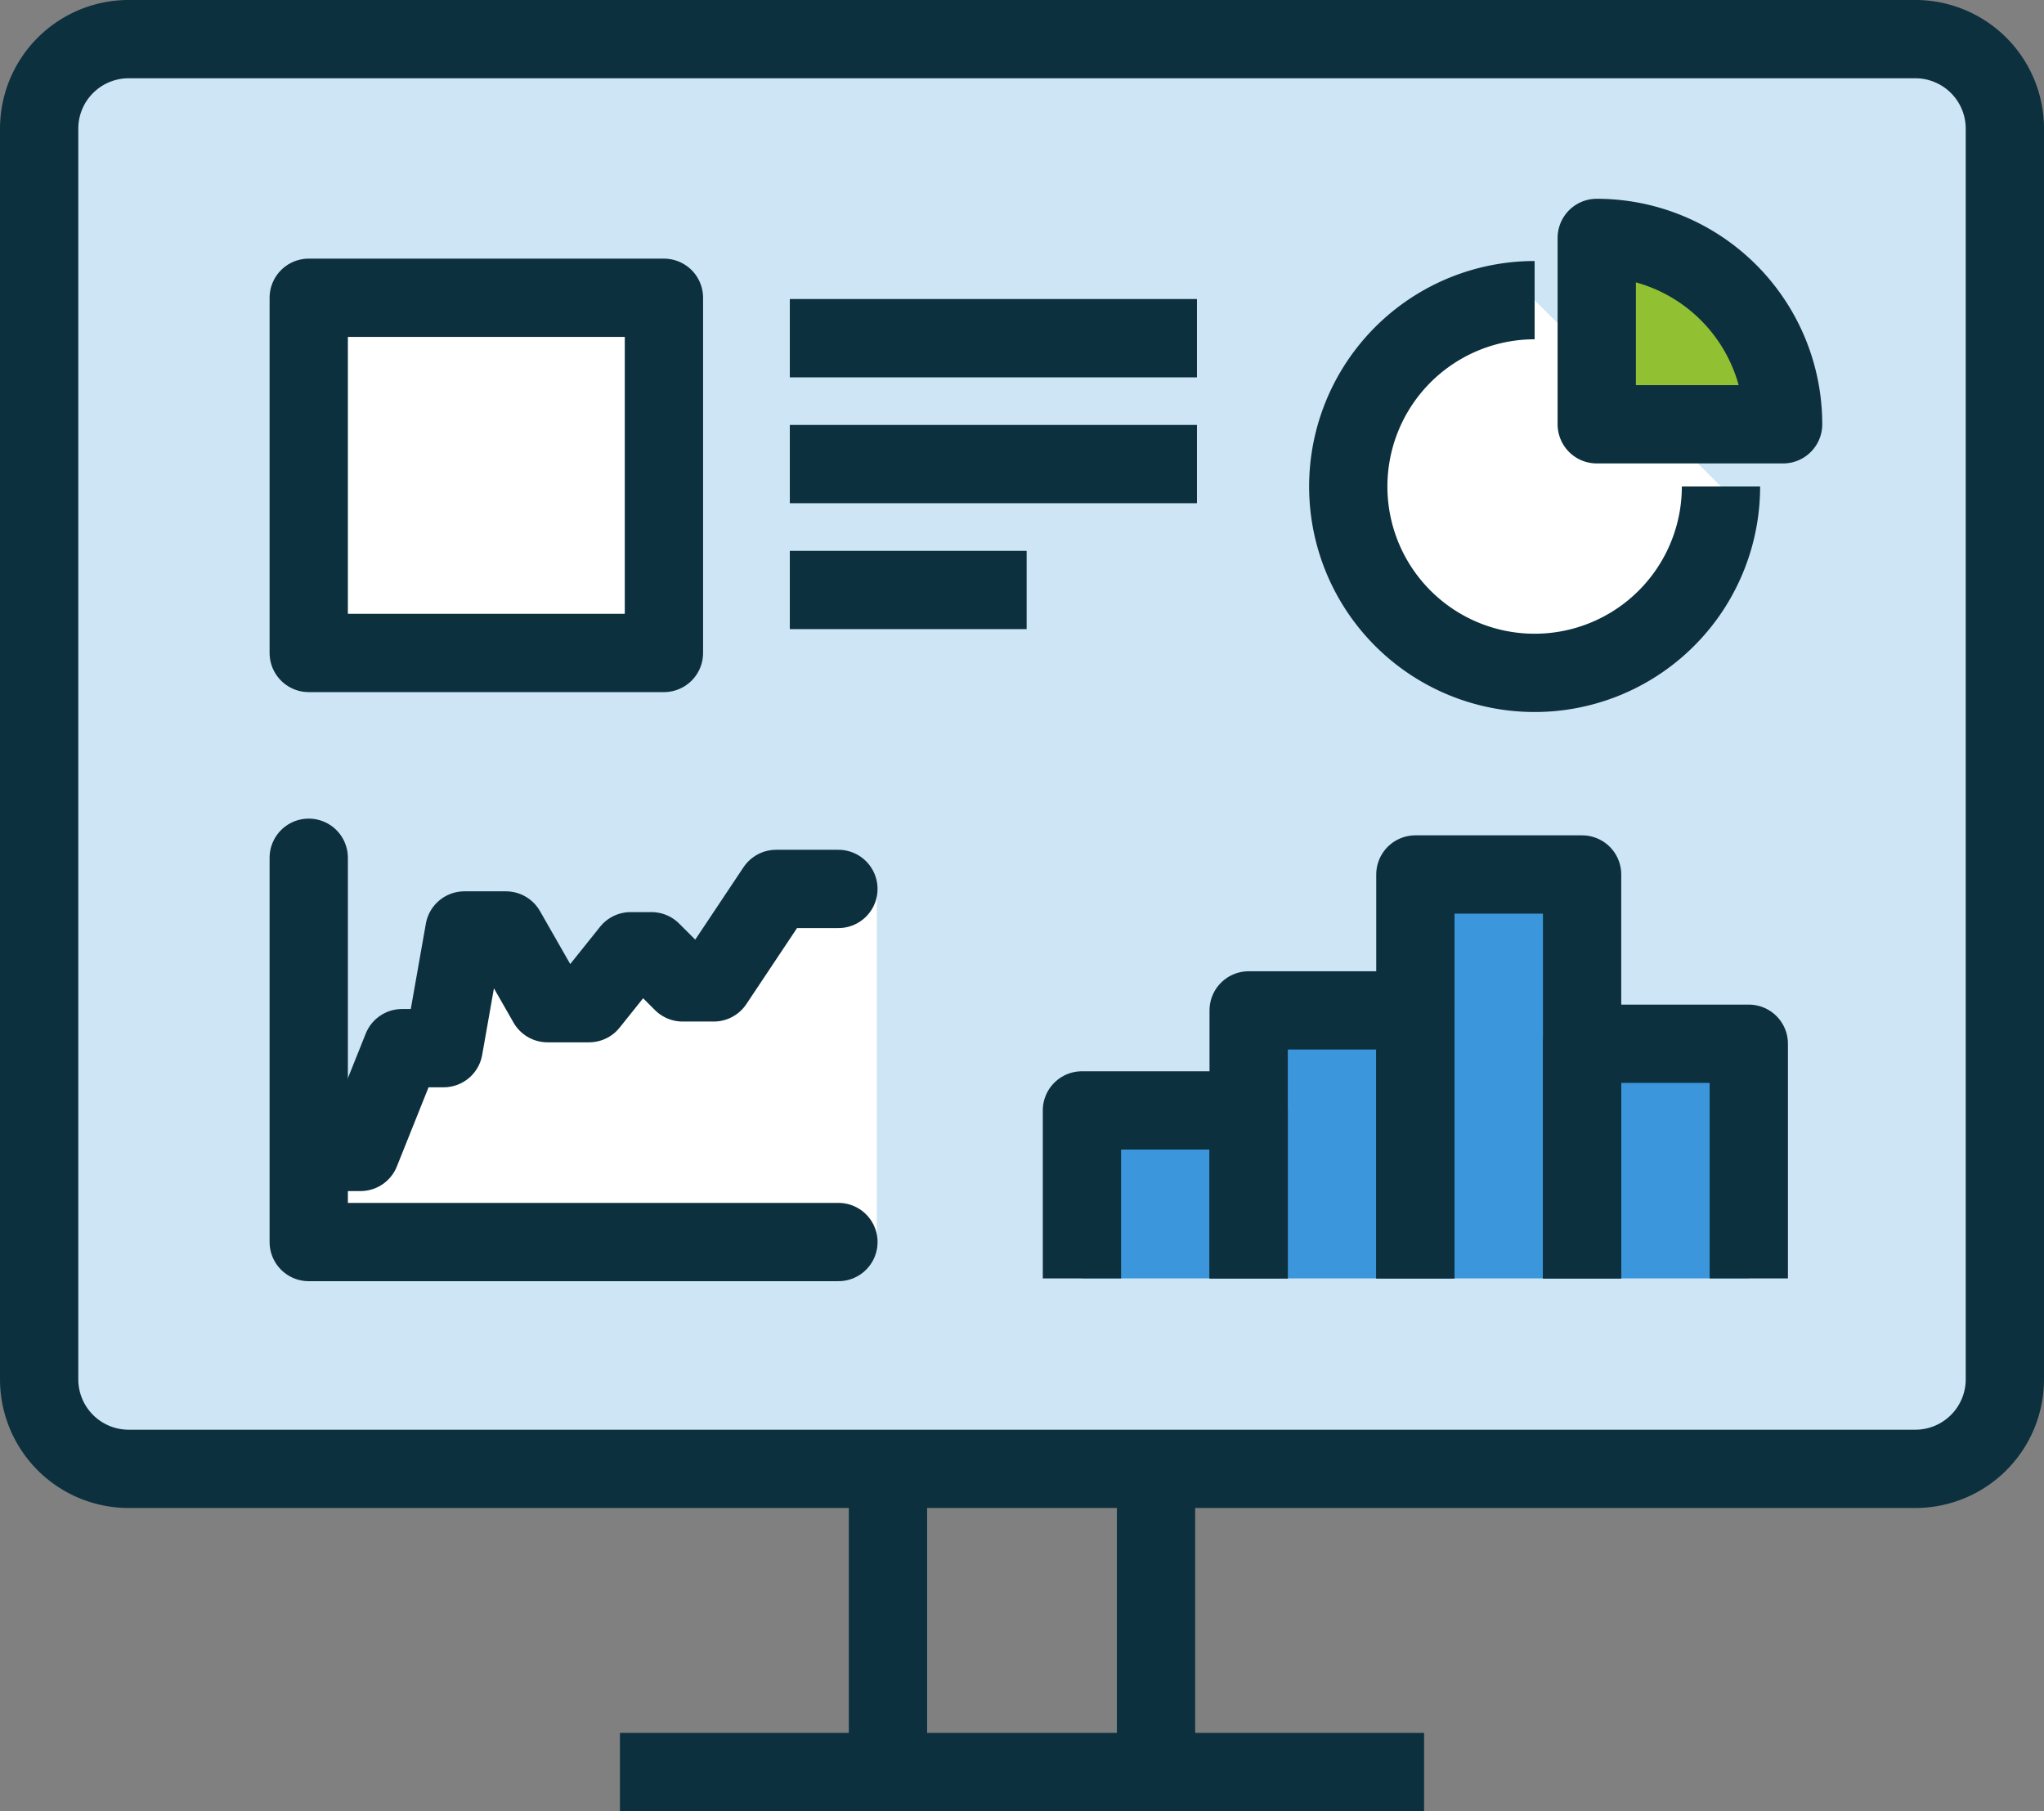 <svg xmlns="http://www.w3.org/2000/svg" width="100.447" height="89.003" viewBox="0 0 100.447 89.003"><rect x="0" y="0" width="100.447" height="89.003" fill="#808080" stroke="none"/><g transform="translate(-907.01 -5157.208)"><path d="M4.4,0H92.2a4.4,4.4,0,0,1,4.4,4.4V65.859a4.4,4.4,0,0,1-4.4,4.4H4.4a4.4,4.4,0,0,1-4.4-4.4V4.4A4.4,4.4,0,0,1,4.4,0Z" transform="translate(908.934 5159.131)" fill="#cee5f6"/><path d="M991.583,5181.115a9.158,9.158,0,1,1-9.158-9.157" fill="#fff"/><path d="M985.478,5168.9v9.158h9.158A9.158,9.158,0,0,0,985.478,5168.9Z" fill="#91c132"/><path d="M985.478,5168.9v9.158h9.158A9.158,9.158,0,0,0,985.478,5168.9Z" fill="none" stroke="#0c303e" stroke-linejoin="round" stroke-width="3.847"/><path d="M991.583,5181.115a9.158,9.158,0,1,1-9.158-9.157" fill="none" stroke="#0c303e" stroke-linejoin="round" stroke-width="3.847"/><rect width="17.455" height="17.455" transform="translate(922.182 5171.841)" fill="#fff"/><rect width="17.455" height="17.455" transform="translate(922.182 5171.841)" fill="none" stroke="#0c303e" stroke-linejoin="round" stroke-width="3.847"/><line x2="20.007" transform="translate(945.824 5173.827)" fill="none" stroke="#0c303e" stroke-linejoin="round" stroke-width="3.847"/><line x2="20.007" transform="translate(945.824 5180.014)" fill="none" stroke="#0c303e" stroke-linejoin="round" stroke-width="3.847"/><line x2="11.637" transform="translate(945.824 5186.201)" fill="none" stroke="#0c303e" stroke-linejoin="round" stroke-width="3.847"/><rect width="8.193" height="11.532" transform="translate(992.95 5220.031) rotate(180)" fill="#3c96db"/><rect width="8.193" height="13.17" transform="translate(968.372 5206.861)" fill="#3c96db"/><rect width="8.193" height="19.849" transform="translate(976.565 5200.182)" fill="#3c96db"/><rect width="8.193" height="8.255" transform="translate(968.372 5220.031) rotate(180)" fill="#3c96db"/><path d="M992.95,5220.031V5208.5h-8.193v11.532" fill="none" stroke="#0c303e" stroke-linejoin="round" stroke-width="3.847"/><path d="M968.372,5220.031v-13.17h8.193v13.17" fill="none" stroke="#0c303e" stroke-linejoin="round" stroke-width="3.847"/><path d="M976.565,5220.031v-19.849h8.193v19.849" fill="none" stroke="#0c303e" stroke-linejoin="round" stroke-width="3.847"/><path d="M968.372,5220.031v-8.255h-8.193v8.255" fill="none" stroke="#0c303e" stroke-linejoin="round" stroke-width="3.847"/><path d="M4.4,0H92.2a4.4,4.4,0,0,1,4.4,4.4V65.859a4.4,4.4,0,0,1-4.4,4.4H4.4a4.4,4.4,0,0,1-4.4-4.4V4.4A4.4,4.4,0,0,1,4.4,0Z" transform="translate(908.934 5159.131)" fill="none" stroke="#0c303e" stroke-linejoin="round" stroke-width="3.847"/><line y1="14.901" transform="translate(950.647 5229.386)" fill="none" stroke="#0c303e" stroke-linejoin="round" stroke-width="3.847"/><line y2="14.901" transform="translate(963.82 5229.386)" fill="none" stroke="#0c303e" stroke-linejoin="round" stroke-width="3.847"/><line x2="39.518" transform="translate(937.475 5244.288)" fill="none" stroke="#0c303e" stroke-linejoin="round" stroke-width="3.847"/><path d="M945.149,5200.892l-3.062,4.593h-1.531l-1.531-1.531H938l-2.042,2.552h-2.042l-2.042-3.573h-2.042l-1.021,5.783h-2.042l-2.042,5.1h-2.552v4.425H950.1v-17.353Z" fill="#fff"/><path d="M948.211,5200.892h-3.062l-3.062,4.593h-1.531l-1.531-1.531H938l-2.042,2.552h-2.042l-2.042-3.573h-2.042l-1.021,5.783h-2.042l-2.042,5.1h-1.021" fill="none" stroke="#0c303e" stroke-linecap="round" stroke-linejoin="round" stroke-width="3.847"/><path d="M922.182,5199.36v18.884h26.03" fill="none" stroke="#0c303e" stroke-linecap="round" stroke-linejoin="round" stroke-width="3.847"/></g></svg>